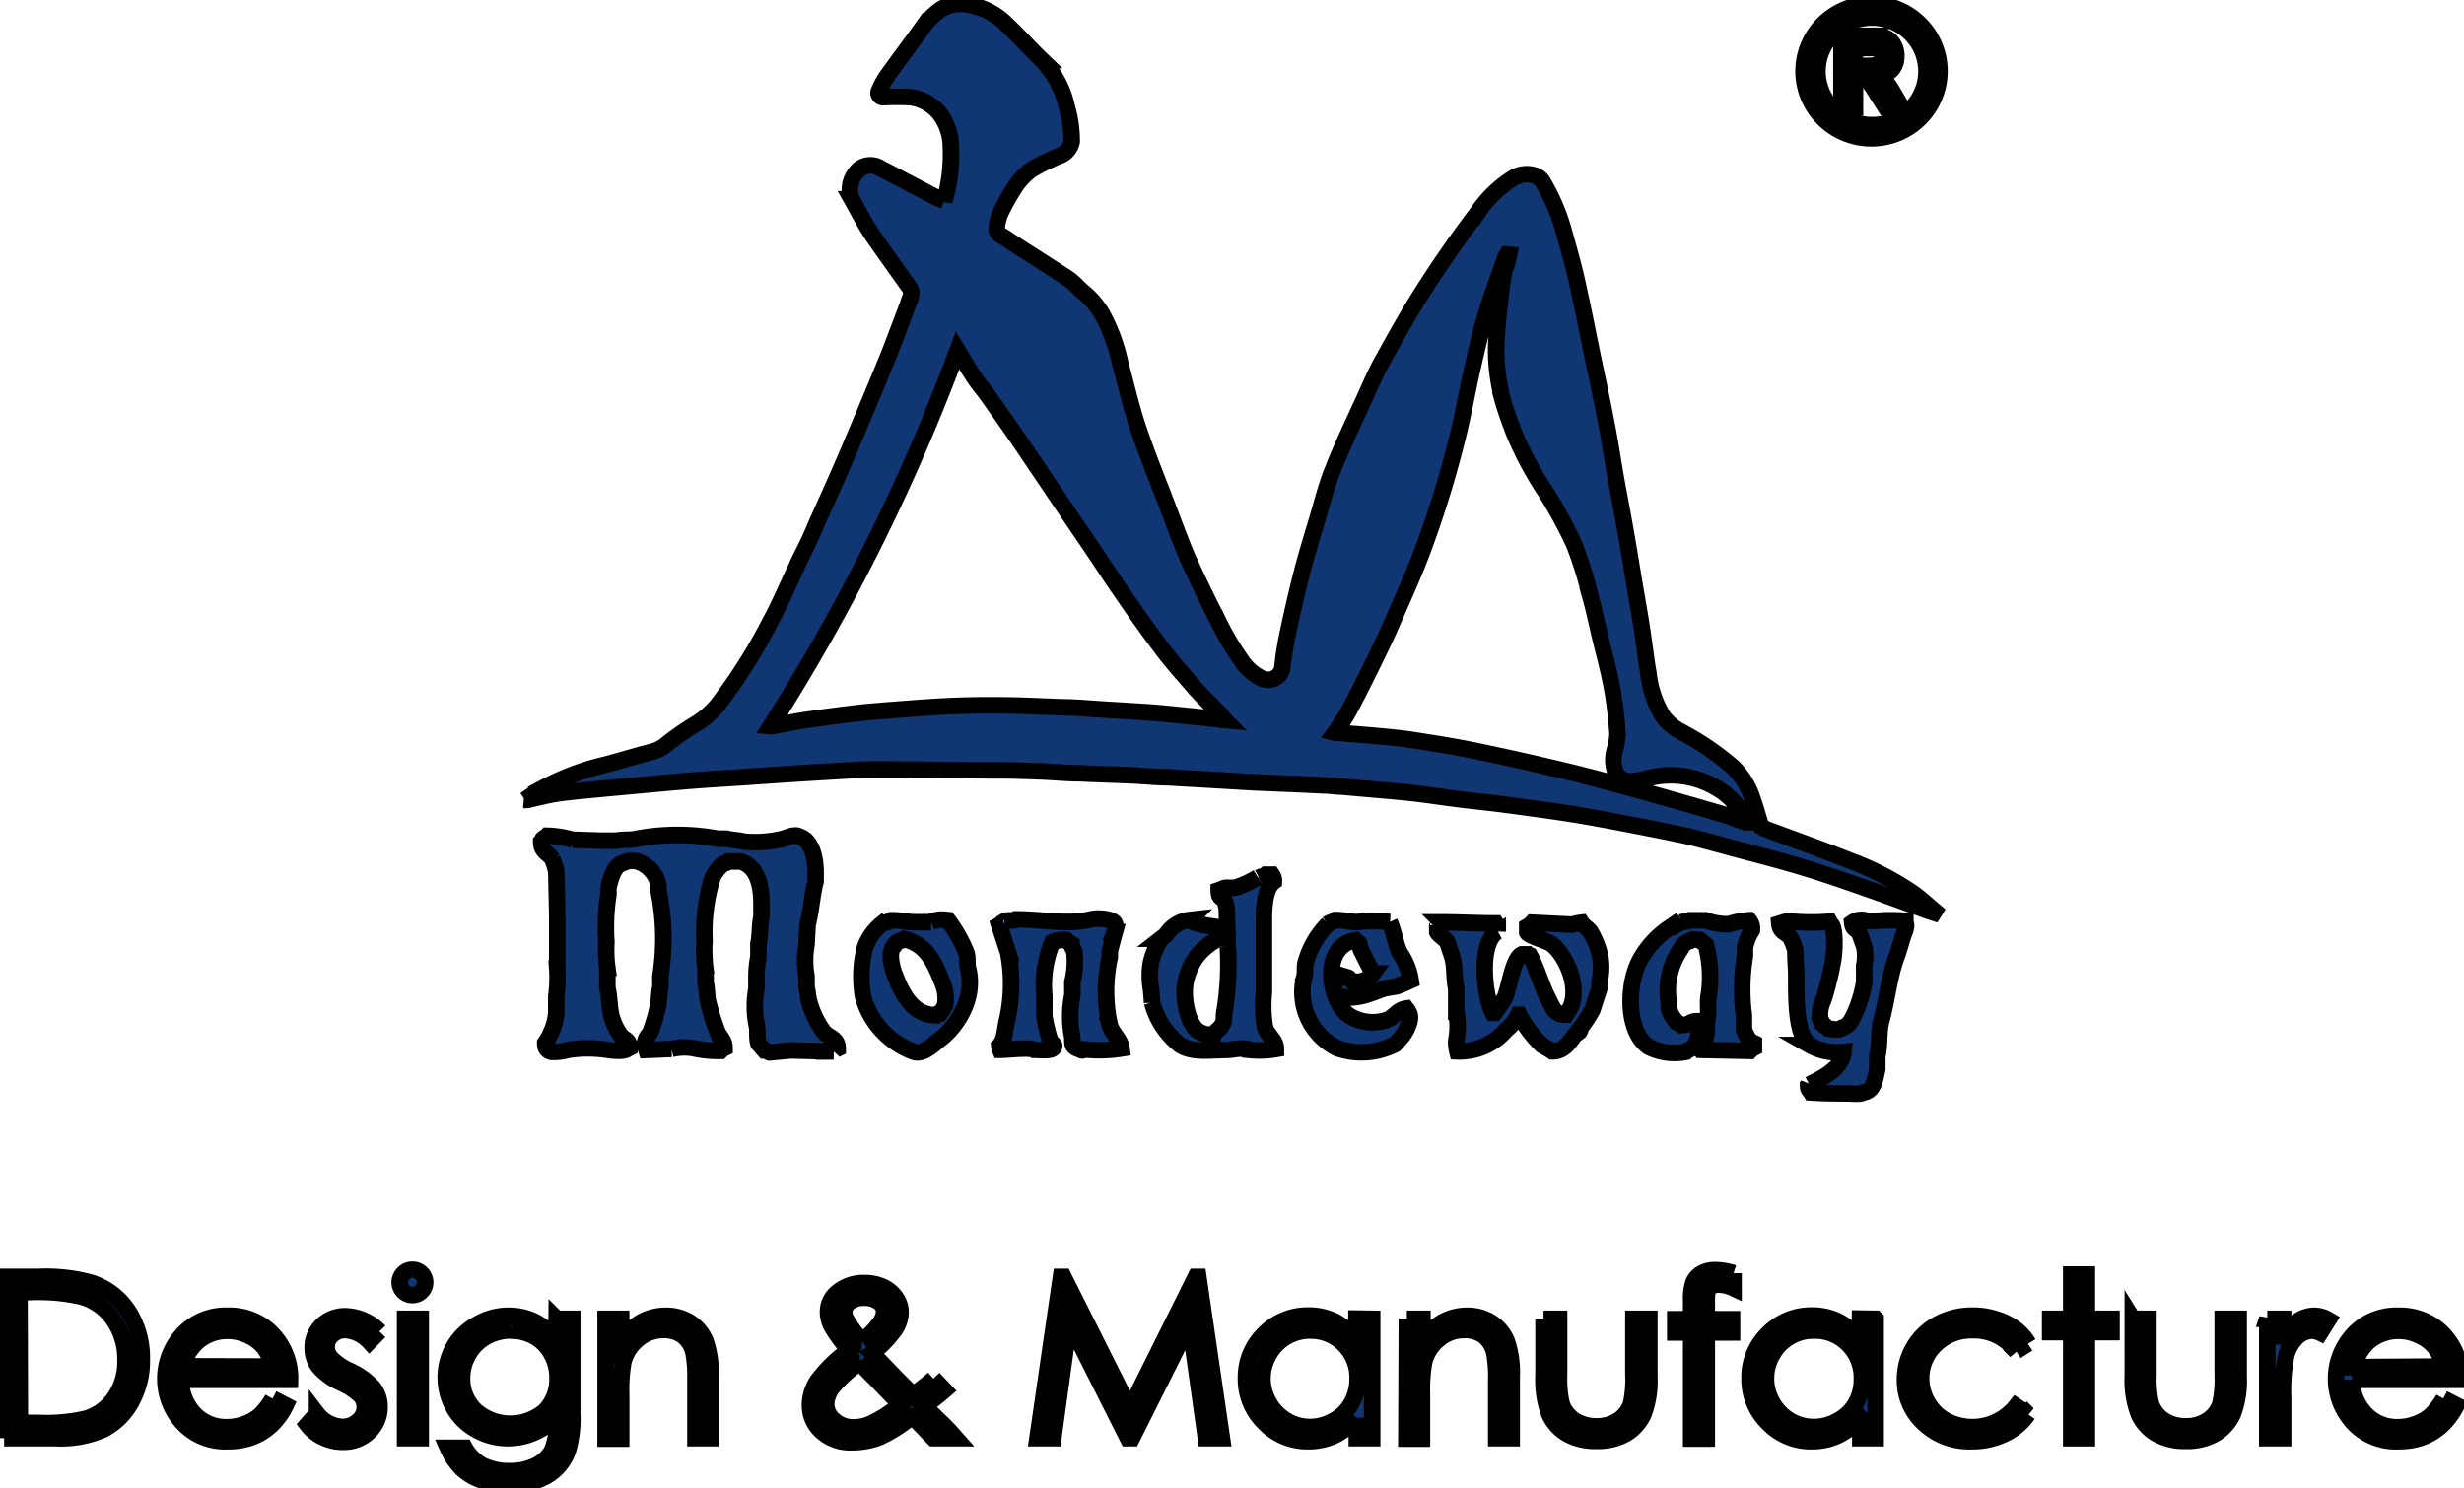 <svg width="149" height="90" xmlns="http://www.w3.org/2000/svg" data-name="图层 1">

 <title>logo [转换] [已恢复]</title>
 <g>
  <title>Layer 1</title>
  <g stroke="null" id="svg_31">
   <path stroke="null" id="svg_1" fill="#103673" d="m31.75,48.384c0.371,-0.254 0.663,-0.479 0.977,-0.662a15.689,15.493 0 0 1 3.929,-1.486c0.956,-0.254 1.897,-0.549 2.853,-0.789a2.254,2.225 0 0 0 0.884,-0.507a17.615,17.394 0 0 1 1.655,-1.141a5.149,5.084 0 0 0 1.355,-1.169a33.304,32.887 0 0 0 3.124,-4.929c0.663,-1.218 1.198,-2.5 1.79,-3.753c0.335,-0.704 0.713,-1.408 1.006,-2.162c0.599,-1.338 1.205,-2.669 1.783,-4.014c0.842,-1.979 1.676,-3.958 2.489,-5.944c0.464,-1.134 0.877,-2.289 1.319,-3.43a3.758,3.711 0 0 1 0.136,-0.394a0.656,0.648 0 0 0 -0.086,-0.662c-0.713,-1 -1.426,-1.993 -2.139,-3.021c-0.485,-0.704 -0.891,-1.507 -1.319,-2.268a1.662,1.641 0 0 1 0.499,-1.859a1.105,1.092 0 0 1 1.262,0c1.077,0.549 2.139,1.12 3.216,1.676l0.628,0.296a10.391,10.26 0 0 0 0.385,-3.31a3.402,3.359 0 0 0 -0.713,-2.035a2.71,2.676 0 0 0 -1.726,-0.944a16.403,16.197 0 0 0 -1.676,0a0.264,0.261 0 0 1 -0.228,-0.373a4.807,4.746 0 0 1 0.485,-0.894c0.742,-1.042 1.526,-2.07 2.239,-3.077a4.992,4.929 0 0 1 1.048,-0.993a2.361,2.331 0 0 1 1.804,-0.225a4.208,4.155 0 0 1 2.218,1.239c0.713,0.669 1.362,1.408 2.061,2.077a6.019,5.944 0 0 1 1.498,2.817a7.588,7.493 0 0 1 0.3,2.113a1.155,1.141 0 0 1 -0.713,0.852a11.81,11.662 0 0 0 -1.726,0.852a4.036,3.986 0 0 0 -0.97,1.014a14.556,14.373 0 0 0 -0.92,1.641a3.174,3.134 0 0 0 -0.2,0.824c-0.071,0.366 0.264,0.486 0.478,0.627c1.269,0.845 2.567,1.641 3.837,2.479c0.335,0.225 0.599,0.556 0.913,0.817a5.142,5.077 0 0 1 1.105,1.268a10.954,10.817 0 0 1 1.12,2.986c0.364,1.345 0.67,2.718 1.12,4.042c0.556,1.648 1.227,3.26 1.854,4.929c0.357,0.944 0.713,1.901 1.098,2.817c0.606,1.338 1.248,2.655 1.918,3.965a16.595,16.387 0 0 0 1.305,2.204a3.124,3.084 0 0 0 1.269,1.148a0.87,0.859 0 0 0 1.255,-0.704a21.395,21.126 0 0 1 0.364,-2.204c0.257,-1.204 0.535,-2.408 0.842,-3.599c0.271,-1.035 0.585,-2.056 0.891,-3.077s0.571,-2.113 0.97,-3.077c0.556,-1.408 1.212,-2.775 1.84,-4.148c0.371,-0.817 0.713,-1.641 1.155,-2.422c0.813,-1.472 1.633,-2.944 2.546,-4.359c0.998,-1.556 2.054,-3.077 3.174,-4.549a7.388,7.296 0 0 1 2.204,-2.141a1.569,1.549 0 0 1 1.241,-0.141a0.87,0.859 0 0 1 0.549,0.451a12.487,12.331 0 0 1 1.191,2.753c0.349,1.246 0.713,2.507 0.97,3.775c0.392,1.753 0.713,3.521 1.098,5.26c0.221,1.084 0.449,2.169 0.649,3.253s0.328,1.979 0.506,2.965s0.364,1.944 0.535,2.915c0.193,1.099 0.371,2.204 0.556,3.31c0.157,0.937 0.328,1.873 0.471,2.817s0.228,1.732 0.378,2.599a6.497,6.415 0 0 0 0.899,2.655a3.316,3.275 0 0 0 1.141,0.93a16.403,16.197 0 0 1 3.081,2.113a4.707,4.648 0 0 1 1.177,1.923c0.185,0.514 0.321,1.049 0.492,1.563a0.406,0.401 0 0 0 0.193,0.211c1.719,0.648 3.459,1.261 5.163,1.937a17.529,17.31 0 0 1 3.901,2.014c0.442,0.324 0.849,0.704 1.269,1.056l-0.057,0.092c-0.25,-0.085 -0.492,-0.155 -0.713,-0.246c-1.07,-0.387 -2.139,-0.789 -3.209,-1.162c-1.269,-0.444 -2.539,-0.894 -3.83,-1.282c-1.426,-0.437 -2.888,-0.81 -4.343,-1.197c-0.877,-0.239 -1.754,-0.479 -2.646,-0.704c-1.148,-0.254 -2.304,-0.479 -3.459,-0.704s-2.139,-0.408 -3.216,-0.592c-0.813,-0.134 -1.626,-0.254 -2.446,-0.366s-1.79,-0.246 -2.689,-0.359c-0.713,-0.085 -1.426,-0.155 -2.139,-0.246c-0.863,-0.106 -1.712,-0.239 -2.575,-0.345c-0.642,-0.077 -1.291,-0.134 -1.933,-0.19l-2.624,-0.232c-0.285,0 -0.578,-0.049 -0.87,-0.063l-1.626,-0.077l-2.853,-0.12l-2.011,-0.12l-3.152,-0.183c-0.713,0 -1.426,-0.085 -2.139,-0.113c-1.063,-0.049 -2.139,-0.077 -3.195,-0.127c-0.777,0 -1.562,-0.085 -2.339,-0.113s-1.49,-0.056 -2.232,-0.063c-2.617,0 -5.227,-0.049 -7.845,-0.056c-0.863,0 -1.719,0.07 -2.582,0.12s-1.883,0.113 -2.853,0.176l-2.575,0.176c-0.92,0.063 -1.84,0.113 -2.753,0.183s-1.833,0.155 -2.746,0.239l-2.596,0.239c-0.991,0.099 -1.983,0.176 -2.974,0.31c-0.642,0.092 -1.277,0.268 -1.911,0.401a1.091,1.077 0 0 1 -0.193,0m42.383,-4.845a4.108,4.056 0 0 0 -0.321,-0.394c-0.471,-0.493 -0.963,-0.965 -1.426,-1.472c-0.713,-0.838 -1.49,-1.676 -2.139,-2.57c-0.963,-1.268 -1.861,-2.584 -2.767,-3.901c-0.713,-1.063 -1.426,-2.155 -2.175,-3.232q-1.733,-2.577 -3.48,-5.162c-0.642,-0.944 -1.305,-1.873 -1.968,-2.817c-0.25,-0.352 -0.549,-0.704 -0.784,-1.035c-0.371,-0.556 -0.713,-1.127 -1.091,-1.761a122.264,120.73 0 0 1 -11.296,22.718a0.713,0.704 0 0 0 0.121,0c0.656,-0.12 1.305,-0.261 1.961,-0.359c1.041,-0.155 2.082,-0.289 3.131,-0.415c0.67,-0.077 1.348,-0.127 2.025,-0.183c1.113,-0.085 2.232,-0.176 3.352,-0.232s2.054,-0.07 3.081,-0.063c1.312,0 2.632,0.07 3.944,0.12c0.713,0 1.483,0.07 2.225,0.12l2.853,0.176l0.834,0.063l2.382,0.239l1.54,0.162zm17.116,-28.133l-0.043,0c-0.043,0.085 -0.093,0.169 -0.128,0.254c-0.385,1.12 -0.813,2.232 -1.148,3.366s-0.592,2.275 -0.849,3.415s-0.492,2.437 -0.777,3.648a63.799,62.999 0 0 1 -2.139,7.042c-0.592,1.62 -1.326,3.183 -2.011,4.775c-0.314,0.704 -0.649,1.408 -0.998,2.113c-0.506,1.035 -1.02,2.07 -1.569,3.084a14.306,14.126 0 0 1 -0.792,1.211a0.107,0.106 0 0 0 0.05,0c0.792,0.063 1.576,0.12 2.361,0.19s1.49,0.134 2.232,0.246c1.269,0.197 2.546,0.394 3.808,0.655q2.753,0.57 5.477,1.225c1.576,0.38 3.138,0.81 4.7,1.239s3.195,0.901 4.792,1.366c0.471,0.141 0.927,0.324 1.426,0.507a2.468,2.437 0 0 0 -0.107,-0.352a4.143,4.091 0 0 0 -1.355,-1.542a5.356,5.289 0 0 0 -4.279,-0.817a6.618,6.535 0 0 1 -1.155,0.225a0.991,0.979 0 0 1 -0.998,-0.613a2.225,2.197 0 0 1 0,-1.345a3.908,3.859 0 0 0 0.143,-0.923a25.096,24.781 0 0 0 -0.3,-2.606c-0.185,-1.042 -0.456,-2.063 -0.713,-3.091c-0.207,-0.88 -0.392,-1.761 -0.635,-2.627a23.712,23.415 0 0 0 -0.977,-3.134a27.813,27.464 0 0 0 -1.783,-3.26a21.395,21.126 0 0 1 -1.868,-3.521c-0.235,-0.634 -0.478,-1.261 -0.656,-1.908a12.965,12.803 0 0 1 -0.335,-1.796a10.54,10.408 0 0 1 -0.057,-1.753c0.043,-0.873 0.136,-1.746 0.235,-2.62c0.057,-0.563 0.15,-1.127 0.235,-1.69c0.157,-0.289 0.228,-0.627 0.292,-0.958l-0.078,-0.007z" class="cls-1"/>
   <path stroke="null" id="svg_2" fill="#103673" d="m32.848,50.687c-0.071,0.099 -0.036,0.169 -0.121,0.239c0,0.592 0.428,0.662 0.67,1.021a4.564,4.507 0 0 1 0.242,0.775l0.057,2.577l0,3.289a8.701,8.591 0 0 1 -0.057,1.676l0,1.021a3.894,3.845 0 0 1 -0.67,1.796c0,0.338 0.114,0.458 0.364,0.535a3.074,3.035 0 0 0 1.034,-0.12a7.702,7.605 0 0 1 2.361,0c0.364,0.056 1.02,0.113 1.212,-0.056l0.121,-0.063c0,-0.535 -0.321,-0.472 -0.542,-0.775a3.637,3.591 0 0 1 -0.485,-0.958c-0.207,-0.585 -0.15,-1.296 -0.307,-1.915l0,-1.197a8.044,7.944 0 0 1 -0.057,-1.556a13.243,13.077 0 0 1 0.121,-2.873l0,-0.423c0.157,-0.585 0.314,-1.331 0.906,-1.493a1.177,1.162 0 0 1 0.913,-0.063a1.89,1.866 0 0 1 1.205,1.408l0,0.303a14.976,14.788 0 0 1 0.121,5.204l0,0.662c-0.1,0.394 -0.064,0.894 -0.178,1.317a11.353,11.211 0 0 1 -0.428,1.408c-0.043,0.099 -0.193,0.254 -0.242,0.359s-0.15,0.394 -0.057,0.535l0.057,0.183l1.519,-0.063a3.373,3.331 0 0 1 1.269,-0.056a6.968,6.88 0 0 0 1.697,0.176a0.856,0.845 0 0 1 0.242,-0.176c0,-0.465 -0.278,-0.634 -0.421,-0.958a14.056,13.88 0 0 1 -0.549,-1.739c-0.114,-0.401 -0.078,-0.88 -0.178,-1.254l0,-0.739a8.843,8.732 0 0 1 -0.064,-1.796a11.411,11.267 0 0 1 0.485,-3.838a2.468,2.437 0 0 1 0.606,-0.782c0.136,-0.085 0.264,-0.07 0.364,-0.176l0.713,0c0.97,0.282 1.277,1.31 1.277,2.57l0,0.782c-0.121,0.472 -0.071,1.155 -0.185,1.613l0,0.782a6.554,6.472 0 0 0 -0.121,1.254l0,0.704a5.912,5.838 0 0 0 0,2.113c0.114,0.444 0,0.817 0.121,1.197l0.364,0.415c0.121,0 0.228,0.099 0.307,0.12l1.269,-0.12l2.61,0.063a0.784,0.775 0 0 1 0.242,-0.183c0,-0.641 -0.563,-0.648 -0.849,-1.014a5.769,5.697 0 0 1 -0.849,-1.739c-0.1,-0.296 -0.114,-0.704 -0.185,-0.958l0,-0.655a5.541,5.472 0 0 1 0,-1.915l0.064,-1.197c0.214,-0.831 0.271,-1.803 0.485,-2.634l0,-0.542c0,-0.958 -0.271,-1.944 -0.97,-2.155c-0.264,-0.19 -0.756,0.056 -0.97,0.12a7.046,6.958 0 0 1 -2.368,0.183c-0.3,-0.077 -0.792,-0.106 -1.091,-0.183l-0.528,0a13.044,12.88 0 0 0 -4.849,0c-0.414,0.106 -0.906,0.035 -1.269,0.12l-0.913,0l-1.754,-0.056a5.791,5.718 0 0 0 -1.519,-0.239c-0.064,0.07 -0.185,0.106 -0.242,0.176" class="cls-1"/>
   <path stroke="null" id="svg_3" fill="#103673" d="m76.066,53.06a6.418,6.338 0 0 1 -1.277,0.599c-0.321,0.092 -0.713,-0.042 -0.906,0.12l-0.185,0.063c0,0.521 0.193,0.38 0.364,0.655a2.681,2.648 0 0 1 0.121,0.479l0.064,2.275a18.342,18.112 0 0 1 -0.185,3.831c-0.086,0.317 0,0.57 -0.121,0.838s-0.378,0.423 -0.606,0.662a1.426,1.408 0 0 1 -0.906,-0.239c-0.635,-0.458 -0.984,-2.176 -0.67,-3.232c0.428,-1.444 1.205,-1.986 2.425,-2.634l0,-0.303c-0.592,-0.134 -1.854,-0.204 -2.239,-0.535a1.918,1.894 0 0 0 -1.426,0.894l-0.307,0.239a4.942,4.88 0 0 0 -0.606,1.408a4.678,4.62 0 0 0 0,1.676l0.064,0.775a4.871,4.81 0 0 0 1.697,2.577c0.763,0.472 1.683,0.303 2.788,0.296c0.399,0 1.105,-0.204 1.426,0a5.705,5.634 0 0 0 1.576,-0.056c0,-0.549 -0.499,-0.796 -0.663,-1.317a8.337,8.232 0 0 1 -0.064,-2.113l0,-4.366c0,-0.923 0.086,-1.965 0.606,-2.338a0.656,0.648 0 0 0 -0.121,-0.415l-0.364,0c-0.114,0.106 -0.278,0.099 -0.421,0.176" class="cls-1"/>
   <path stroke="null" id="svg_4" fill="#103673" d="m60.669,55.778c-0.078,0 -0.164,0.134 -0.242,0.176c0.178,0.563 0.364,1.12 0.542,1.676a10.384,10.253 0 0 1 -0.057,4.014c-0.15,0.563 -0.136,1.275 -0.485,1.613a0.806,0.796 0 0 0 0.057,0.239c0.435,0 1.84,-0.169 2.061,0c0.357,0 0.998,0.085 1.155,-0.12s-0.107,-0.254 -0.185,-0.415a10.269,10.141 0 0 1 -0.364,-1.5l0,-1.254a7.025,6.936 0 0 1 0.485,-3.232a1.968,1.944 0 0 1 0.849,-0.12a1.483,1.465 0 0 0 0.307,0.239c0,0.169 0.143,0.331 0.178,0.479a5.399,5.331 0 0 1 -0.121,1.824l0,0.782a6.582,6.5 0 0 0 -0.057,2.275c0.15,0.613 -0.128,0.803 0.485,1.014c0.136,0.049 0.15,0.113 0.3,0a8.33,8.225 0 0 0 2.246,-0.056c-0.064,-0.542 -0.556,-0.873 -0.713,-1.408a9.827,9.704 0 0 1 0,-4.127l0,-0.359c0.093,-0.338 0.207,-0.817 0.3,-1.141a0.713,0.704 0 0 0 0,-0.535c-0.121,-0.254 -1.006,-0.352 -1.426,-0.239c-1.426,0.352 -2.91,0 -4.543,0c-0.164,0.127 -0.513,0 -0.713,0.12" class="cls-1"/>
   <path stroke="null" id="svg_5" fill="#103673" d="m80.309,55.877a5.377,5.31 0 0 0 -1.334,2.275c-0.121,0.338 0,0.627 -0.121,1.014a3.851,3.803 0 0 0 1.997,4.225a4.407,4.352 0 0 0 3.516,-0.239c0.143,-0.162 0.285,-0.317 0.421,-0.479s0.713,-1.063 0.364,-1.493c-0.05,-0.141 -0.05,-0.085 -0.121,-0.183c-0.506,0.077 -0.713,0.486 -1.091,0.662a2.681,2.648 0 0 1 -2.361,-0.239c-1.269,-0.894 -1.712,-4.183 0.364,-4.549c0.064,0.07 0.193,0.106 0.242,0.176s0.05,0.261 0.121,0.423l0.713,1.408a1.212,1.197 0 0 1 -1.212,0.479c-0.093,0 -0.207,-0.211 -0.3,-0.239a0.642,0.634 0 0 0 -0.792,0.838c0.036,0.099 0.178,0.197 0.242,0.296c1.141,0.246 1.89,-0.176 2.788,-0.479l0.713,-0.12c0.278,-0.092 0.592,-0.246 0.849,-0.359a4.022,3.972 0 0 0 -0.67,-1.676c-0.257,-0.577 -0.357,-1.303 -0.606,-1.852a8.387,8.282 0 0 0 -1.94,0c-0.471,0 -0.806,-0.127 -1.326,-0.12c-0.136,0.113 -0.342,0.134 -0.485,0.239" class="cls-1"/>
   <path stroke="null" id="svg_6" fill="#103673" d="m101.704,55.778a4.022,3.972 0 0 0 -0.549,0.296l-0.242,0.063a5.655,5.584 0 0 0 -1.633,1.732c-0.927,1.472 -0.998,4.493 0.421,5.451a3.452,3.408 0 0 0 2.246,0.296c0.128,-0.134 0.349,-0.169 0.485,-0.296a1.933,1.908 0 0 0 0.235,-1.5l-0.057,0l0,-0.056c-0.406,0 -0.435,0.232 -0.906,0.239c-0.078,-0.085 -0.15,-0.056 -0.242,-0.12a1.911,1.887 0 0 1 -0.549,-0.901l0,-0.359a4.521,4.465 0 0 1 0.606,-3.049c0.2,-0.296 0.271,-0.563 0.67,-0.662c0.178,-0.148 0.342,-0.077 0.606,-0.056l0.364,0.296a7.723,7.627 0 0 1 0.178,2.993c-0.1,0.408 0,0.986 -0.064,1.317c-0.171,0.704 0.171,1.408 -0.542,1.62a0.656,0.648 0 0 0 0.121,0.415l2.967,0.063a0.877,0.866 0 0 1 0.242,-0.183l0,-0.296l-0.242,-0.12a2.781,2.746 0 0 1 -0.364,-0.704l0,-0.852a12.651,12.493 0 0 1 0.064,-3.591l0,-0.479a3.031,2.993 0 0 1 0.421,-1.077a0.799,0.789 0 0 0 -0.178,-0.599a4.742,4.683 0 0 0 -1.212,0.239a3.801,3.753 0 0 1 -1.426,-0.239l-0.891,0c-0.143,0.106 -0.342,0.049 -0.542,0.12" class="cls-1"/>
   <path stroke="null" id="svg_7" fill="#103673" d="m109.399,65.532c-0.043,0.113 0,0.056 -0.064,0.12c0,0.275 0.086,0.254 0.185,0.423c0.713,0.049 1.505,0.056 2.182,0.056c0.278,0 0.799,0.07 0.97,-0.056c0.649,-0.092 0.713,-0.796 0.849,-1.408l0,-0.81c0.164,-0.641 0.057,-1.408 0.242,-2.113c0.349,-1.289 0.478,-2.669 0.906,-3.831c0.193,-0.507 0.307,-1.035 0.485,-1.5c0.071,-0.183 0.164,-0.458 0.064,-0.599l0,-0.12a10.376,10.246 0 0 0 -1.762,0c-0.242,0 -0.642,0.049 -0.784,-0.056a0.956,0.944 0 0 0 -0.67,0.176c0.043,0.423 0.257,0.352 0.428,0.599l0.3,0.838a2.853,2.817 0 0 1 0,1.141l0,1.007a7.994,7.894 0 0 1 -0.606,1.972c-0.185,0.352 -0.3,0.662 -0.713,0.782c-0.214,0.183 -0.542,0.085 -0.849,0.056l-0.364,-0.296c0,-0.12 -0.1,-0.176 -0.121,-0.239a2.075,2.049 0 0 1 0.185,-1.197a18.649,18.415 0 0 0 0.606,-2.514c0.078,-0.465 0.121,-1.768 -0.121,-2.035c-0.043,-0.063 -0.086,-0.12 -0.121,-0.183a13.115,12.95 0 0 1 -2.182,0a1.255,1.239 0 0 0 -0.67,0.063l-0.178,0.056c0.043,0.542 0.442,0.514 0.663,0.838a3.794,3.746 0 0 1 0.307,0.782c0,0.5 0.043,0.993 0.057,1.493c0,1.458 -0.036,3.606 0.792,4.225a3.38,3.338 0 0 0 2.061,0.423c-0.1,1.035 -1.298,1.563 -2.061,1.972" class="cls-1"/>
   <path stroke="null" id="svg_8" fill="#103673" d="m86.97,55.954c0,0.113 0,0.056 -0.057,0.12l0,0.303c0.071,0.155 0.492,0.423 0.606,0.599l0.3,0.894c0.185,0.599 0.093,1.317 0.242,1.915l0,1.408a4.721,4.662 0 0 1 0,1.739a2.268,2.239 0 0 0 0.064,0.655a3.673,3.627 0 0 0 2.967,-1.317a2.382,2.352 0 0 0 0.713,-0.894l0.064,0a7.132,7.042 0 0 0 1.391,1.852a6.197,6.12 0 0 1 0.606,0.359c0.713,0 1.027,-0.542 1.334,-0.958l0.307,-0.239c0.071,-0.099 0.05,-0.19 0.121,-0.296a8.002,7.901 0 0 0 0.663,-1.021l0.428,-1.317l0,-0.359a4.072,4.021 0 0 0 0.057,-1.493a4.907,4.845 0 0 0 -0.606,-1.556c-0.143,-0.204 -0.399,-0.317 -0.542,-0.542a3.024,2.986 0 0 0 -0.549,0.12l-2.425,-0.12a1.212,1.197 0 0 1 -0.3,0.239l0,0.359c0.093,0.19 1.148,0.493 1.426,0.662c0.77,0.535 1.769,2.401 1.212,3.831l-0.3,0.479c-0.713,0 -0.792,-0.451 -1.034,-0.901c-0.435,-0.81 -0.713,-1.894 -1.148,-2.69c-0.114,-0.042 -0.057,0 -0.121,-0.063l-0.364,0c-0.542,0.246 -0.756,2.021 -1.034,2.634a10.697,10.563 0 0 1 -0.606,0.901l-0.121,0c-0.542,-1.141 -0.849,-4.289 0.307,-4.929a0.842,0.831 0 0 0 -0.121,-0.479c-1.227,0 -2.139,-0.063 -3.273,-0.063a0.464,0.458 0 0 1 -0.185,0.12" class="cls-1"/>
   <path stroke="null" id="svg_9" fill="#103673" d="m56.304,55.778l-0.97,0c-0.464,0 -0.891,-0.127 -1.426,-0.12c-0.164,0.127 -0.428,0.12 -0.606,0.239a3.273,3.232 0 0 0 -0.991,1.387a7.395,7.303 0 0 0 -0.121,2.993a4.992,4.929 0 0 0 3.088,3.345c0.606,0.176 1.284,-0.57 1.576,-0.775c0.934,-0.704 2.139,-2.394 1.697,-4.225c-0.1,-0.394 0,-0.704 -0.121,-1.021a8.729,8.62 0 0 0 -1.034,-1.852c-0.121,0 -0.171,-0.099 -0.242,-0.12a1.697,1.676 0 0 0 -0.849,0.12m0.67,3.648a2.596,2.563 0 0 1 0.178,1.408a3.059,3.021 0 0 1 -0.3,0.479c-0.136,0 -0.171,0.042 -0.242,0.12c-1.512,0 -2.139,-1.479 -2.546,-2.57c-0.143,-0.38 -0.357,-1.289 0,-1.62c0.1,-0.324 0.371,-0.239 0.606,-0.415c1.376,0.303 1.847,1.458 2.304,2.599z" class="cls-1"/>
   <path stroke="null" id="svg_10" fill="#103673" d="m111.353,6.455l0,-4.289l1.726,0a2.724,2.69 0 0 1 0.941,0.113a0.927,0.915 0 0 1 0.471,0.415a1.291,1.275 0 0 1 0.178,0.704a1.22,1.204 0 0 1 -0.264,0.796a1.262,1.246 0 0 1 -0.806,0.394a2.139,2.113 0 0 1 0.442,0.359a5.22,5.155 0 0 1 0.464,0.704l0.492,0.838l-0.977,0l-0.592,-0.93a6.162,6.084 0 0 0 -0.428,-0.634a0.628,0.62 0 0 0 -0.25,-0.176a1.17,1.155 0 0 0 -0.414,-0.049l-0.164,0l0,1.789l-0.82,-0.035zm0.82,-2.472l0.606,0a2.853,2.817 0 0 0 0.713,-0.056a0.421,0.415 0 0 0 0.228,-0.183a0.563,0.556 0 0 0 0.086,-0.317a0.556,0.549 0 0 0 -0.107,-0.352a0.492,0.486 0 0 0 -0.314,-0.169c-0.064,0 -0.264,0 -0.592,0l-0.642,0l0.021,1.077z" class="cls-1"/>
   <path stroke="null" id="svg_11" fill="#103673" d="m113.178,8.364a4.108,4.056 0 1 1 4.101,-4.056a4.115,4.063 0 0 1 -4.101,4.056m0,-7.303a3.295,3.253 0 1 0 3.316,3.246a3.295,3.253 0 0 0 -3.316,-3.246z" class="cls-1"/>
   <path stroke="null" id="svg_12" fill="#103673" d="m0.25,86.982l0,-9.753l2.047,0a10.277,10.148 0 0 1 3.216,0.352a4.279,4.225 0 0 1 2.246,1.718a5.313,5.246 0 0 1 0.813,2.93a5.17,5.106 0 0 1 -0.642,2.577a4.086,4.035 0 0 1 -1.669,1.648a6.276,6.197 0 0 1 -2.853,0.528l-3.159,0zm0.949,-0.923l1.141,0a10.562,10.429 0 0 0 2.853,-0.254a3.231,3.19 0 0 0 1.754,-1.289a3.979,3.929 0 0 0 0.642,-2.275a4.279,4.225 0 0 0 -0.713,-2.408a3.48,3.437 0 0 0 -1.933,-1.408a11.674,11.528 0 0 0 -3.052,-0.282l-0.713,0l0.021,7.915z" class="cls-1"/>
   <path stroke="null" id="svg_13" fill="#103673" d="m16.481,84.588l0.792,0.408a4.222,4.169 0 0 1 -0.899,1.225a3.566,3.521 0 0 1 -1.148,0.704a4.001,3.951 0 0 1 -1.426,0.239a3.48,3.437 0 0 1 -2.796,-1.155a4.015,3.965 0 0 1 -0.157,-5.063a3.509,3.465 0 0 1 2.903,-1.366a3.566,3.521 0 0 1 2.981,1.408a3.937,3.887 0 0 1 0.806,2.465l-6.59,0a3.01,2.972 0 0 0 0.813,2.063a2.61,2.577 0 0 0 1.947,0.803a3.131,3.091 0 0 0 1.084,-0.19a2.853,2.817 0 0 0 0.899,-0.507a4.436,4.38 0 0 0 0.799,-1.028m0,-1.944a3.017,2.979 0 0 0 -0.549,-1.183a2.589,2.556 0 0 0 -0.949,-0.704a2.853,2.817 0 0 0 -1.241,-0.275a2.717,2.683 0 0 0 -1.854,0.704a3.116,3.077 0 0 0 -0.856,1.444l5.449,0.014z" class="cls-1"/>
   <path stroke="null" id="svg_14" fill="#103673" d="m22.943,80.524l-0.606,0.62a2.175,2.148 0 0 0 -1.469,-0.704a1.12,1.106 0 0 0 -0.784,0.303a0.92,0.908 0 0 0 -0.328,0.704a1.055,1.042 0 0 0 0.271,0.704a3.701,3.655 0 0 0 1.127,0.761a4.236,4.183 0 0 1 1.426,1.035a1.89,1.866 0 0 1 0.371,1.134a2.075,2.049 0 0 1 -0.628,1.507a2.175,2.148 0 0 1 -1.583,0.613a2.71,2.676 0 0 1 -1.205,-0.268a2.582,2.549 0 0 1 -0.956,-0.775l0.592,-0.662a2.054,2.028 0 0 0 1.526,0.803a1.369,1.352 0 0 0 0.963,-0.359a1.12,1.106 0 0 0 0.399,-0.838a1.07,1.056 0 0 0 -0.264,-0.704a4.172,4.12 0 0 0 -1.184,-0.768a3.865,3.817 0 0 1 -1.348,-0.993a1.897,1.873 0 0 1 -0.357,-1.12a1.854,1.831 0 0 1 0.571,-1.366a1.99,1.965 0 0 1 1.426,-0.542a2.967,2.93 0 0 1 2.04,0.915" class="cls-1"/>
   <path stroke="null" id="svg_15" fill="#103673" d="m24.94,76.799a0.713,0.704 0 0 1 0.542,0.225a0.763,0.754 0 0 1 0,1.077a0.756,0.746 0 0 1 -1.084,0a0.763,0.754 0 0 1 0,-1.077a0.713,0.704 0 0 1 0.542,-0.225m-0.442,2.965l0.941,0l0,7.218l-0.941,0l0,-7.218z" class="cls-1"/>
   <path stroke="null" id="svg_16" fill="#103673" d="m33.661,79.764l0.941,0l0,5.753a6.875,6.789 0 0 1 -0.264,2.218a2.945,2.908 0 0 1 -1.284,1.535a4.215,4.162 0 0 1 -2.197,0.535a4.992,4.929 0 0 1 -1.69,-0.261a3.38,3.338 0 0 1 -1.22,-0.704a4.229,4.176 0 0 1 -0.87,-1.275l1.027,0a2.724,2.69 0 0 0 1.07,1.063a3.566,3.521 0 0 0 1.64,0.345a3.416,3.373 0 0 0 1.619,-0.352a2.246,2.218 0 0 0 0.949,-0.894a4.036,3.986 0 0 0 0.278,-1.725l0,-0.373a3.566,3.521 0 0 1 -1.319,1a3.865,3.817 0 0 1 -3.523,-0.141a3.566,3.521 0 0 1 -1.369,-1.331a3.794,3.746 0 0 1 0,-3.704a3.623,3.577 0 0 1 1.426,-1.366a3.694,3.648 0 0 1 1.876,-0.507a3.494,3.451 0 0 1 1.533,0.338a4.172,4.12 0 0 1 1.362,1.099l0.014,-1.254zm-2.774,0.704a2.988,2.951 0 0 0 -1.483,0.38a2.753,2.718 0 0 0 -1.07,1.056a2.895,2.859 0 0 0 -0.392,1.458a2.681,2.648 0 0 0 0.834,1.972a3.174,3.134 0 0 0 4.172,0a2.76,2.725 0 0 0 0.763,-1.993a2.931,2.894 0 0 0 -0.364,-1.451a2.632,2.599 0 0 0 -1.006,-1.042a2.853,2.817 0 0 0 -1.426,-0.373l-0.029,-0.007z" class="cls-1"/>
   <path stroke="null" id="svg_17" fill="#103673" d="m36.621,79.764l0.941,0l0,1.296a3.922,3.873 0 0 1 1.248,-1.113a3.038,3 0 0 1 1.49,-0.366a2.667,2.634 0 0 1 1.426,0.408a2.489,2.458 0 0 1 0.934,1.113a5.969,5.894 0 0 1 0.3,2.169l0,3.711l-0.906,0l0,-3.444a8.344,8.239 0 0 0 -0.107,-1.662a1.847,1.824 0 0 0 -0.628,-1.077a1.897,1.873 0 0 0 -1.205,-0.359a2.318,2.289 0 0 0 -1.533,0.556a2.624,2.591 0 0 0 -0.891,1.408a10.048,9.922 0 0 0 -0.128,1.958l0,2.648l-0.941,0l0,-7.246z" class="cls-1"/>
   <path stroke="null" id="svg_18" fill="#103673" d="m56.447,83.376l0.67,0.704a14.263,14.084 0 0 1 -1.241,0.965c0.271,0.246 0.62,0.585 1.055,1.007s0.628,0.648 0.877,0.93l-1.362,0l-1.284,-1.331a8.601,8.493 0 0 1 -2.004,1.282a4.514,4.458 0 0 1 -1.633,0.296a2.553,2.521 0 0 1 -1.833,-0.648a2.139,2.113 0 0 1 -0.713,-1.613a2.739,2.704 0 0 1 0.464,-1.465a8.829,8.718 0 0 1 1.904,-1.852a8.857,8.746 0 0 1 -1.041,-1.408a1.983,1.958 0 0 1 -0.235,-0.88a1.533,1.514 0 0 1 0.571,-1.204a2.425,2.394 0 0 1 1.64,-0.556a2.532,2.5 0 0 1 1.127,0.239a1.897,1.873 0 0 1 0.777,0.662a1.576,1.556 0 0 1 0.271,0.88a1.99,1.965 0 0 1 -0.349,1.042a6.91,6.824 0 0 1 -1.376,1.408l1.498,1.556l0.977,0.979c0.528,-0.38 0.941,-0.704 1.248,-0.979m-4.457,-0.993a7.98,7.88 0 0 0 -1.647,1.493a1.826,1.803 0 0 0 -0.392,1.021a1.298,1.282 0 0 0 0.478,0.986a1.676,1.655 0 0 0 1.17,0.43a2.632,2.599 0 0 0 1.034,-0.211a8.558,8.451 0 0 0 1.811,-1.162l-1.562,-1.613c-0.264,-0.254 -0.578,-0.577 -0.899,-0.958l0.007,0.014zm0.121,-1.289a5.035,4.972 0 0 0 1.084,-1.084a1.262,1.246 0 0 0 0.257,-0.704a0.713,0.704 0 0 0 -0.335,-0.585a1.426,1.408 0 0 0 -0.884,-0.246a1.355,1.338 0 0 0 -0.856,0.254a0.713,0.704 0 0 0 -0.328,0.599a0.984,0.972 0 0 0 0.136,0.5a7.845,7.746 0 0 0 0.92,1.254l0.007,0.014z" class="cls-1"/>
   <polygon stroke="null" id="svg_19" fill="#103673" points="62.737,86.982 64.156,77.229 64.313,77.229 68.328,85.228 72.307,77.229 72.464,77.229 73.891,86.982 72.921,86.982 71.944,80.003 68.449,86.982 68.2,86.982 64.662,79.954 63.692,86.982 62.737,86.982 " class="cls-1"/>
   <path stroke="null" id="svg_20" fill="#103673" d="m82.976,79.764l0,7.218l-0.927,0l0,-1.239a4.029,3.979 0 0 1 -1.326,1.07a3.673,3.627 0 0 1 -1.605,0.352a3.566,3.521 0 0 1 -2.653,-1.106a3.758,3.711 0 0 1 -1.12,-2.718a3.723,3.676 0 0 1 1.105,-2.669a3.623,3.577 0 0 1 2.667,-1.106a3.452,3.408 0 0 1 1.633,0.38a3.659,3.613 0 0 1 1.277,1.134l0,-1.331l0.949,0.014zm-3.758,0.704a2.853,2.817 0 0 0 -1.426,0.38a2.803,2.768 0 0 0 -1.055,1.07a2.931,2.894 0 0 0 -0.392,1.458a2.974,2.937 0 0 0 0.392,1.458a2.91,2.873 0 0 0 1.063,1.084a2.781,2.746 0 0 0 1.426,0.387a2.853,2.817 0 0 0 1.426,-0.387a2.639,2.606 0 0 0 1.063,-1.035a2.995,2.958 0 0 0 0.378,-1.479a2.853,2.817 0 0 0 -0.842,-2.113a2.753,2.718 0 0 0 -2.054,-0.817l0.021,-0.007z" class="cls-1"/>
   <path stroke="null" id="svg_21" fill="#103673" d="m85.073,79.764l0.941,0l0,1.296a3.922,3.873 0 0 1 1.248,-1.113a3.038,3 0 0 1 1.49,-0.366a2.667,2.634 0 0 1 1.426,0.408a2.489,2.458 0 0 1 0.934,1.113a5.969,5.894 0 0 1 0.3,2.169l0,3.711l-0.934,0l0,-3.444a8.344,8.239 0 0 0 -0.107,-1.662a1.847,1.824 0 0 0 -0.628,-1.077a1.904,1.88 0 0 0 -1.212,-0.359a2.311,2.282 0 0 0 -1.526,0.556a2.624,2.591 0 0 0 -0.891,1.408a10.048,9.922 0 0 0 -0.128,1.958l0,2.648l-0.941,0l0.029,-7.246z" class="cls-1"/>
   <path stroke="null" id="svg_22" fill="#103673" d="m93.338,79.764l0.941,0l0,3.373a7.089,7 0 0 0 0.136,1.697a1.94,1.915 0 0 0 0.77,1.049a2.346,2.317 0 0 0 1.355,0.38a2.261,2.232 0 0 0 1.334,-0.373a1.911,1.887 0 0 0 0.756,-0.986a7.046,6.958 0 0 0 0.143,-1.768l0,-3.373l0.963,0l0,3.521a5.705,5.634 0 0 1 -0.357,2.253a2.703,2.669 0 0 1 -1.063,1.183a3.373,3.331 0 0 1 -1.776,0.423a3.423,3.38 0 0 1 -1.783,-0.423a2.681,2.648 0 0 1 -1.07,-1.197a6.012,5.936 0 0 1 -0.349,-2.303l0,-3.458z" class="cls-1"/>
   <path stroke="null" id="svg_23" fill="#103673" d="m104.827,77.003l0,0.908a2.254,2.225 0 0 0 -0.884,-0.218a0.884,0.873 0 0 0 -0.456,0.106a0.506,0.5 0 0 0 -0.228,0.254a3.708,3.662 0 0 0 -0.05,0.761l0,0.972l1.526,0l0,0.803l-1.526,0l0,6.415l-0.941,0l0,-6.415l-0.963,0l0,-0.803l0.963,0l0,-1.127a3.017,2.979 0 0 1 0.143,-1.106a1.127,1.113 0 0 1 0.492,-0.535a1.605,1.584 0 0 1 0.834,-0.197a3.787,3.739 0 0 1 1.091,0.183" class="cls-1"/>
   <path stroke="null" id="svg_24" fill="#103673" d="m113.421,79.764l0,7.218l-0.927,0l0,-1.239a4.029,3.979 0 0 1 -1.326,1.07a3.68,3.634 0 0 1 -1.612,0.352a3.566,3.521 0 0 1 -2.646,-1.106a3.758,3.711 0 0 1 -1.113,-2.718a3.723,3.676 0 0 1 1.105,-2.669a3.623,3.577 0 0 1 2.667,-1.106a3.473,3.43 0 0 1 1.633,0.38a3.659,3.613 0 0 1 1.277,1.134l0,-1.331l0.941,0.014zm-3.758,0.704a2.853,2.817 0 0 0 -1.426,0.38a2.803,2.768 0 0 0 -1.055,1.07a2.931,2.894 0 0 0 -0.392,1.458a2.974,2.937 0 0 0 0.392,1.458a2.91,2.873 0 0 0 1.063,1.084a2.781,2.746 0 0 0 1.426,0.387a2.853,2.817 0 0 0 1.462,-0.387a2.681,2.648 0 0 0 1.084,-1.028a2.988,2.951 0 0 0 0.371,-1.479a2.895,2.859 0 0 0 -0.834,-2.113a2.753,2.718 0 0 0 -2.09,-0.824l0,-0.007z" class="cls-1"/>
   <path stroke="null" id="svg_25" fill="#103673" d="m122.628,81.264l-0.713,0.458a3.131,3.091 0 0 0 -2.639,-1.268a3.052,3.014 0 0 0 -2.218,0.852a2.853,2.817 0 0 0 -0.884,2.056a2.96,2.922 0 0 0 0.406,1.486a2.853,2.817 0 0 0 1.113,1.077a3.366,3.324 0 0 0 4.222,-0.88l0.713,0.486a3.48,3.437 0 0 1 -1.426,1.204a4.479,4.422 0 0 1 -2.011,0.43a3.958,3.908 0 0 1 -2.853,-1.084a3.566,3.521 0 0 1 -1.141,-2.648a3.88,3.831 0 0 1 0.528,-1.944a3.751,3.704 0 0 1 1.469,-1.408a4.279,4.225 0 0 1 2.09,-0.507a4.379,4.324 0 0 1 1.426,0.218a3.937,3.887 0 0 1 1.148,0.57a3.174,3.134 0 0 1 0.799,0.894" class="cls-1"/>
   <polygon stroke="null" id="svg_26" fill="#103673" points="125.252,77.088 126.194,77.088 126.194,79.764 127.684,79.764 127.684,80.567 126.194,80.567 126.194,86.982 125.252,86.982 125.252,80.567 123.976,80.567 123.976,79.764 125.252,79.764 125.252,77.088 " class="cls-1"/>
   <path stroke="null" id="svg_27" fill="#103673" d="m128.975,79.764l0.941,0l0,3.373a7.089,7 0 0 0 0.136,1.697a1.94,1.915 0 0 0 0.77,1.049a2.346,2.317 0 0 0 1.355,0.38a2.261,2.232 0 0 0 1.334,-0.373a1.911,1.887 0 0 0 0.756,-0.986a7.046,6.958 0 0 0 0.143,-1.768l0,-3.373l0.963,0l0,3.521a5.705,5.634 0 0 1 -0.357,2.253a2.703,2.669 0 0 1 -1.063,1.183a3.373,3.331 0 0 1 -1.776,0.423a3.437,3.394 0 0 1 -1.783,-0.423a2.667,2.634 0 0 1 -1.063,-1.197a5.855,5.782 0 0 1 -0.357,-2.303l0,-3.458z" class="cls-1"/>
   <path stroke="null" id="svg_28" fill="#103673" d="m137.105,79.764l0.956,0l0,1.056a3.48,3.437 0 0 1 0.906,-0.93a1.826,1.803 0 0 1 0.998,-0.31a1.762,1.739 0 0 1 0.834,0.246l-0.492,0.782a1.319,1.303 0 0 0 -0.499,-0.127a1.362,1.345 0 0 0 -0.906,0.38a2.403,2.373 0 0 0 -0.663,1.183a11.168,11.028 0 0 0 -0.178,2.493l0,2.444l-0.956,0l0,-7.218z" class="cls-1"/>
   <path stroke="null" id="svg_29" fill="#103673" d="m147.745,84.588l0.799,0.408a4.365,4.31 0 0 1 -0.906,1.225a3.566,3.521 0 0 1 -1.148,0.704a4.001,3.951 0 0 1 -1.426,0.239a3.48,3.437 0 0 1 -2.796,-1.155a4.015,3.965 0 0 1 -0.157,-5.063a3.509,3.465 0 0 1 2.903,-1.366a3.566,3.521 0 0 1 2.981,1.408a3.937,3.887 0 0 1 0.806,2.465l-6.575,0a2.988,2.951 0 0 0 0.82,2.063a2.582,2.549 0 0 0 1.94,0.803a3.131,3.091 0 0 0 1.084,-0.19a2.746,2.711 0 0 0 0.899,-0.507a4.436,4.38 0 0 0 0.799,-1.028m0,-1.944a3.109,3.07 0 0 0 -0.542,-1.183a2.681,2.648 0 0 0 -0.956,-0.704a2.853,2.817 0 0 0 -1.241,-0.275a2.717,2.683 0 0 0 -1.854,0.704a3.174,3.134 0 0 0 -0.849,1.493l5.441,-0.035z" class="cls-1"/>
  </g>
 </g>
</svg>